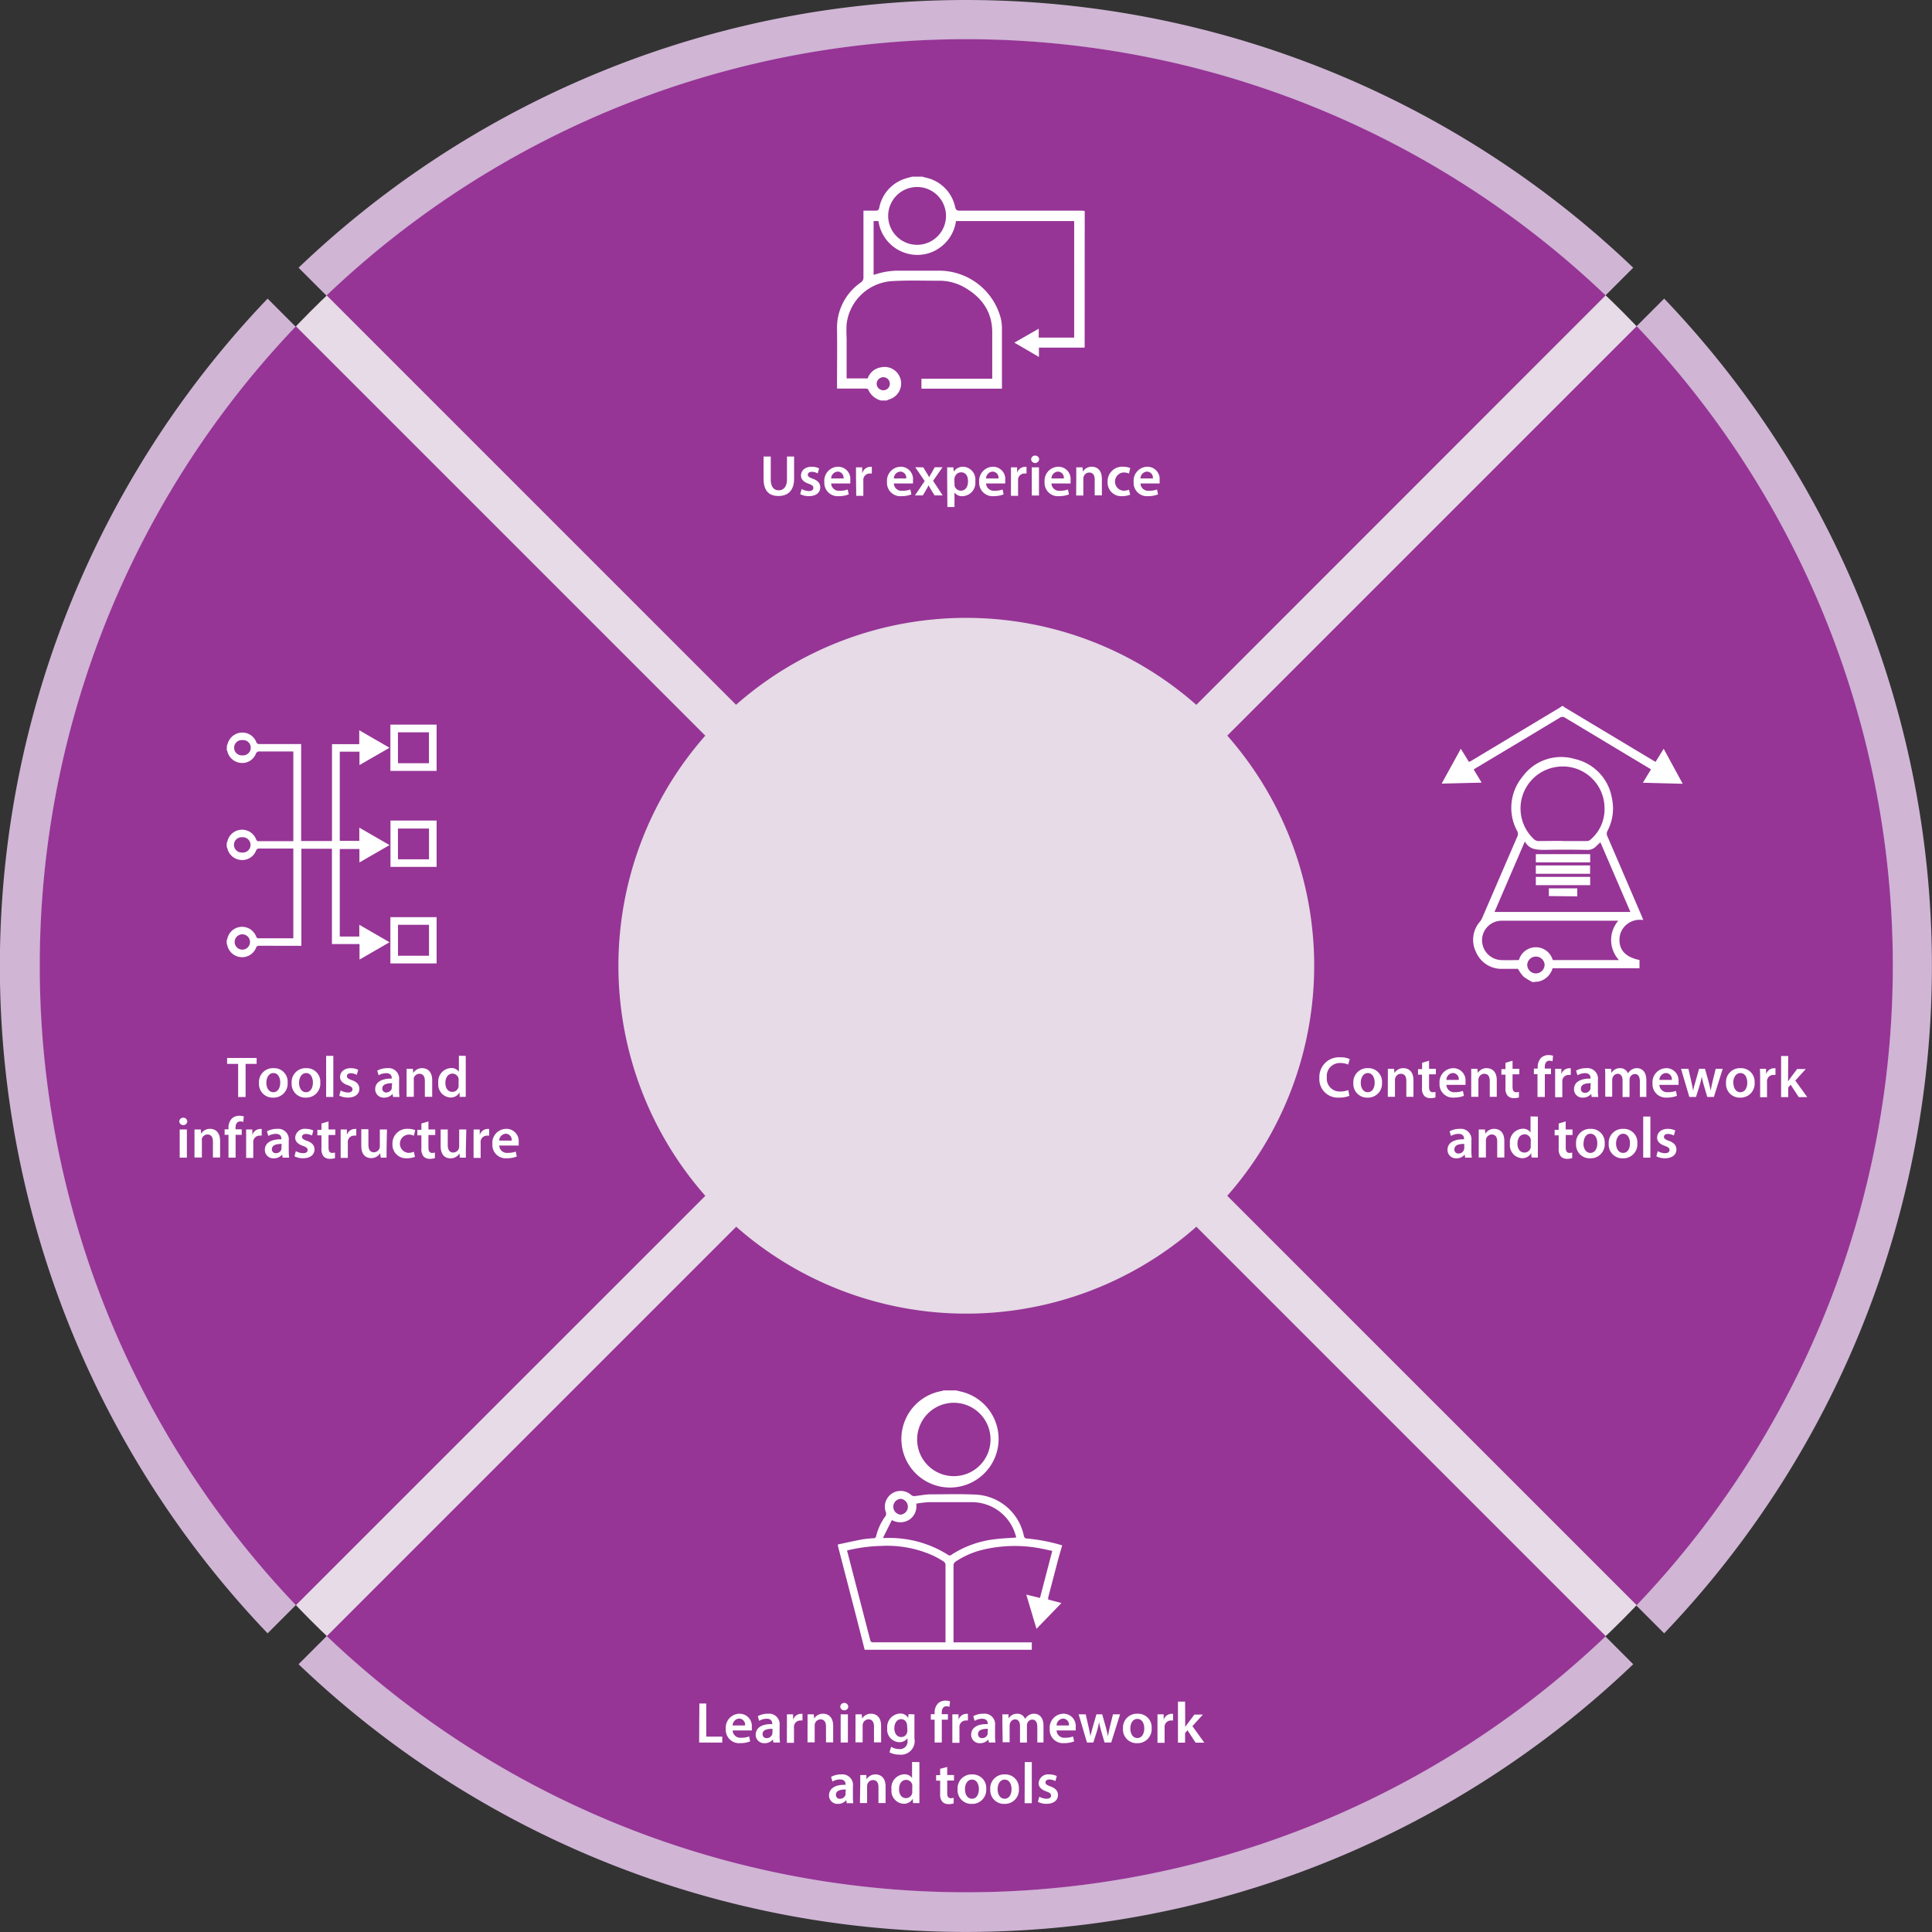 <svg id="Layer_1" data-name="Layer 1" xmlns="http://www.w3.org/2000/svg" viewBox="0 0 350.15 350.15"><rect x="0" y="0" width="350.15" height="350.15" fill="#333333" stroke="none"/><defs><style>.cls-4{fill:#fff}</style></defs><g id="Layer_3" data-name="Layer 3"><path d="M221 134.73l-5.6-5.61 80.6-80.6a175 175 0 0 0-241.89 0l82 82-5.61 5.6-82-82a175 175 0 0 0 0 241.9l80.61-80.61 5.6 5.61-80.6 80.6a175 175 0 0 0 241.89 0l-79.19-79.2 5.6-5.6 79.2 79.2a175 175 0 0 0 0-241.9L221 134.73z" fill="#d0b5d5"/><circle id="_Path_" data-name="&lt;Path&gt;" cx="175.13" cy="175.03" r="167.9" fill="#e6dbe6"/><path d="M127.83 133.33l-74.2-74.2a167.87 167.87 0 0 0 0 231.79l74.2-74.19a63.09 63.09 0 0 1 0-83.41zm89-5.6L291 53.53a167.88 167.88 0 0 0-231.8 0l74.2 74.2a63.08 63.08 0 0 1 83.4 0zm-83.4 94.6l-74.2 74.2a167.9 167.9 0 0 0 231.8 0l-74.2-74.2a63.08 63.08 0 0 1-83.4 0zm89-5.6l74.2 74.19a167.9 167.9 0 0 0 0-231.8l-74.2 74.2a63.08 63.08 0 0 1 0 83.4z" fill="#963596"/></g><path class="cls-4" d="M43.16 192.82h-2v-1.08h5.35v1.08h-2v6h-1.35zM52.13 196.21a2.54 2.54 0 0 1-2.63 2.72 2.47 2.47 0 0 1-2.56-2.64 2.52 2.52 0 0 1 2.64-2.7 2.45 2.45 0 0 1 2.55 2.62zm-3.86 0c0 1 .49 1.74 1.27 1.74s1.25-.73 1.25-1.76c0-.8-.35-1.71-1.24-1.71s-1.28.93-1.28 1.78zM58.05 196.21a2.54 2.54 0 0 1-2.63 2.72 2.47 2.47 0 0 1-2.56-2.64 2.52 2.52 0 0 1 2.65-2.7 2.45 2.45 0 0 1 2.54 2.62zm-3.85 0c0 1 .48 1.74 1.26 1.74s1.25-.73 1.25-1.76c0-.8-.35-1.71-1.23-1.71s-1.28.93-1.28 1.78zM59.11 191.36h1.3v7.45h-1.3zM61.74 197.63a2.89 2.89 0 0 0 1.32.37c.56 0 .82-.24.82-.57s-.21-.53-.84-.75c-1-.34-1.42-.89-1.41-1.49 0-.9.74-1.6 1.93-1.6a3 3 0 0 1 1.36.3l-.26.91a2.37 2.37 0 0 0-1.08-.29c-.46 0-.71.22-.71.53s.24.49.89.72c.92.33 1.35.81 1.37 1.56 0 .93-.73 1.6-2.08 1.6a3.33 3.33 0 0 1-1.56-.36zM71.24 198.81l-.09-.56a1.9 1.9 0 0 1-1.51.68 1.52 1.52 0 0 1-1.64-1.52c0-1.29 1.15-1.95 3-1.93v-.09c0-.33-.14-.89-1-.89a2.72 2.72 0 0 0-1.38.38l-.25-.84a3.7 3.7 0 0 1 1.85-.45 1.91 1.91 0 0 1 2.11 2.15v1.85a8.45 8.45 0 0 0 .07 1.22zm-.17-2.49c-.92 0-1.79.17-1.79 1a.69.69 0 0 0 .72.68 1.06 1.06 0 0 0 1-.71 1 1 0 0 0 0-.28zM73.69 195.22v-1.52h1.14l.06.77a1.85 1.85 0 0 1 1.63-.88c.89 0 1.81.57 1.81 2.19v3H77v-2.88c0-.74-.27-1.29-1-1.29a1.06 1.06 0 0 0-1 .75 1.38 1.38 0 0 0 0 .42v3h-1.31zM84.41 191.36v7.43H83.3v-.8a1.86 1.86 0 0 1-1.67.92 2.34 2.34 0 0 1-2.19-2.61 2.43 2.43 0 0 1 2.29-2.73 1.62 1.62 0 0 1 1.44.67v-2.9zm-1.29 4.47a1.84 1.84 0 0 0 0-.33 1.14 1.14 0 0 0-1.11-.92c-.83 0-1.29.74-1.29 1.69s.46 1.62 1.28 1.62a1.15 1.15 0 0 0 1.11-.91 1.53 1.53 0 0 0 0-.38zM33.94 203.27a.73.73 0 0 1-1.45 0 .7.7 0 0 1 .73-.7.69.69 0 0 1 .72.7zm-1.37 6.54v-5.11h1.3v5.11zM35.25 206.22v-1.52h1.14l.06.77a1.85 1.85 0 0 1 1.63-.88c.89 0 1.81.57 1.81 2.19v3h-1.3v-2.88c0-.74-.27-1.29-1-1.29a1.07 1.07 0 0 0-1 .75 1.38 1.38 0 0 0 0 .42v3h-1.34zM41.41 209.81v-4.14h-.7v-1h.7v-.22a2.35 2.35 0 0 1 .62-1.74 1.92 1.92 0 0 1 1.33-.49 2.61 2.61 0 0 1 .83.12l-.1 1a1.48 1.48 0 0 0-.54-.1c-.64 0-.86.54-.86 1.17v.26h1.12v1H42.7v4.14zM44.61 206.35v-1.65h1.12v1a1.53 1.53 0 0 1 1.4-1.09 1.32 1.32 0 0 1 .3 0v1.21a1.82 1.82 0 0 0-.37 0 1.15 1.15 0 0 0-1.16 1 2.25 2.25 0 0 0 0 .4v2.64h-1.29zM51.22 209.81l-.08-.56a1.9 1.9 0 0 1-1.51.68 1.52 1.52 0 0 1-1.63-1.52c0-1.29 1.14-1.95 3-1.93v-.09c0-.33-.13-.89-1-.89a2.71 2.71 0 0 0-1.37.38l-.25-.84a3.7 3.7 0 0 1 1.85-.45 1.91 1.91 0 0 1 2.1 2.15v1.85a8.29 8.29 0 0 0 .08 1.22zm-.17-2.49c-.91 0-1.78.17-1.78 1a.69.69 0 0 0 .73.68 1 1 0 0 0 1-.71 1 1 0 0 0 0-.28zM53.62 208.63a2.85 2.85 0 0 0 1.31.37c.57 0 .82-.24.82-.57s-.21-.53-.84-.75c-1-.34-1.42-.89-1.41-1.49a1.71 1.71 0 0 1 1.93-1.6 3 3 0 0 1 1.36.3l-.25.91a2.37 2.37 0 0 0-1.08-.29c-.47 0-.72.22-.72.53s.24.49.89.72c.93.33 1.36.81 1.37 1.56 0 .93-.73 1.6-2.08 1.6a3.25 3.25 0 0 1-1.55-.36zM59.54 203.24v1.46h1.23v1h-1.23v2.25c0 .62.17 1 .66 1a2.09 2.09 0 0 0 .51-.06v1a2.69 2.69 0 0 1-.94.13 1.5 1.5 0 0 1-1.11-.42 2.05 2.05 0 0 1-.4-1.43v-2.4h-.74v-1h.74v-1.15zM61.74 206.35v-1.65h1.13v1a1.51 1.51 0 0 1 1.4-1.09 1.39 1.39 0 0 1 .3 0v1.21a1.84 1.84 0 0 0-.38 0 1.13 1.13 0 0 0-1.15 1 2.25 2.25 0 0 0 0 .4v2.64h-1.3zM70.06 208.28v1.53H69l-.1-.81a1.85 1.85 0 0 1-1.63.89c-.94 0-1.79-.56-1.79-2.23v-3h1.29v2.78c0 .85.28 1.4 1 1.4a1.11 1.11 0 0 0 1-.69 1.29 1.29 0 0 0 .07-.4v-3.05h1.29zM75.21 209.66a3.8 3.8 0 0 1-1.44.26 2.46 2.46 0 0 1-2.64-2.6 2.64 2.64 0 0 1 2.87-2.73 3.2 3.2 0 0 1 1.25.24l-.24 1a2.28 2.28 0 0 0-1-.2 1.66 1.66 0 0 0 0 3.31 2.45 2.45 0 0 0 1-.2zM77.65 203.24v1.46h1.23v1h-1.23v2.25c0 .62.17 1 .66 1a2.09 2.09 0 0 0 .51-.06v1a2.69 2.69 0 0 1-.94.13 1.5 1.5 0 0 1-1.11-.42 2.05 2.05 0 0 1-.4-1.43v-2.4h-.73v-1h.73v-1.15zM84.43 208.28v1.53h-1.09l-.06-.77a1.87 1.87 0 0 1-1.64.89c-.93 0-1.78-.56-1.78-2.23v-3h1.29v2.78c0 .85.27 1.4 1 1.4a1.1 1.1 0 0 0 1-.69 1.29 1.29 0 0 0 .07-.4v-3.09h1.29zM85.83 206.35v-1.65h1.12v1a1.51 1.51 0 0 1 1.39-1.09 1.48 1.48 0 0 1 .31 0v1.21a1.92 1.92 0 0 0-.38 0 1.15 1.15 0 0 0-1.16 1 2.25 2.25 0 0 0 0 .4v2.64h-1.28zM90.48 207.62a1.39 1.39 0 0 0 1.58 1.32 3.71 3.71 0 0 0 1.41-.23l.19.89a4.76 4.76 0 0 1-1.78.32 2.42 2.42 0 0 1-2.64-2.58 2.53 2.53 0 0 1 2.5-2.75 2.22 2.22 0 0 1 2.26 2.48 2.38 2.38 0 0 1 0 .55zm2.25-.9a1.1 1.1 0 0 0-1.06-1.25 1.27 1.27 0 0 0-1.19 1.25zM126.75 308.74H128v6h2.9v1.08h-4.19zM132.78 313.62a1.39 1.39 0 0 0 1.58 1.32 3.71 3.71 0 0 0 1.41-.23l.19.89a4.76 4.76 0 0 1-1.78.32 2.42 2.42 0 0 1-2.64-2.58 2.53 2.53 0 0 1 2.5-2.75 2.22 2.22 0 0 1 2.21 2.48 3.35 3.35 0 0 1 0 .55zm2.25-.9a1.1 1.1 0 0 0-1.06-1.25 1.26 1.26 0 0 0-1.19 1.25zM140.16 315.81l-.08-.56a1.9 1.9 0 0 1-1.51.68 1.52 1.52 0 0 1-1.61-1.52c0-1.29 1.14-2 3-1.93v-.09c0-.33-.13-.89-1-.89a2.71 2.71 0 0 0-1.37.38l-.25-.84a3.66 3.66 0 0 1 1.84-.45 1.91 1.91 0 0 1 2.11 2.15v1.85a8.29 8.29 0 0 0 .08 1.22zm-.16-2.49c-.92 0-1.79.17-1.79.95a.69.69 0 0 0 .74.74 1 1 0 0 0 1-.71 1 1 0 0 0 .05-.3zM142.62 312.35v-1.65h1.12v1a1.51 1.51 0 0 1 1.39-1.09 1.48 1.48 0 0 1 .31 0v1.21a1.92 1.92 0 0 0-.38 0 1.15 1.15 0 0 0-1.16 1 2.25 2.25 0 0 0 0 .4v2.64h-1.29zM146.36 312.22v-1.52h1.13l.06.77a1.86 1.86 0 0 1 1.63-.88c.89 0 1.82.57 1.82 2.19v3h-1.3v-2.88c0-.74-.28-1.29-1-1.29a1.09 1.09 0 0 0-1 .75 1.38 1.38 0 0 0-.05.42v3h-1.3zM153.74 309.27a.69.69 0 0 1-.74.7.68.68 0 0 1-.71-.7.73.73 0 0 1 1.45 0zm-1.38 6.54v-5.11h1.31v5.11zM155.05 312.22v-1.52h1.13l.07.77a1.85 1.85 0 0 1 1.63-.88c.89 0 1.81.57 1.81 2.19v3h-1.29v-2.88c0-.74-.27-1.29-1-1.29a1.06 1.06 0 0 0-1 .75 1.37 1.37 0 0 0-.06.42v3h-1.3zM165.73 310.7v4.37A2.47 2.47 0 0 1 163 318a3.7 3.7 0 0 1-1.79-.41l.29-1a3.05 3.05 0 0 0 1.5.41 1.36 1.36 0 0 0 1.47-1.54V315a1.73 1.73 0 0 1-1.49.75 2.27 2.27 0 0 1-2.18-2.5 2.44 2.44 0 0 1 2.32-2.69 1.6 1.6 0 0 1 1.48.79l.06-.68zm-1.33 2.05a1 1 0 0 0-.05-.35 1.07 1.07 0 0 0-1-.83c-.72 0-1.26.63-1.26 1.67 0 .87.45 1.58 1.25 1.58a1.1 1.1 0 0 0 1.05-.78 1.82 1.82 0 0 0 .06-.46zM169.39 315.81v-4.14h-.69v-1h.69v-.22a2.39 2.39 0 0 1 .62-1.74 2 2 0 0 1 1.34-.49 2.65 2.65 0 0 1 .83.12l-.1 1a1.48 1.48 0 0 0-.54-.1c-.64 0-.86.54-.86 1.17v.26h1.12v1h-1.11v4.14zM172.6 312.35v-1.65h1.12v1a1.51 1.51 0 0 1 1.4-1.09 1.32 1.32 0 0 1 .3 0v1.21a1.82 1.82 0 0 0-.37 0 1.15 1.15 0 0 0-1.16 1 2.25 2.25 0 0 0 0 .4v2.64h-1.29zM179.21 315.81l-.08-.56a1.91 1.91 0 0 1-1.52.68 1.52 1.52 0 0 1-1.6-1.52c0-1.29 1.14-2 3-1.93v-.09c0-.33-.13-.89-1-.89a2.69 2.69 0 0 0-1.37.38l-.25-.84a3.63 3.63 0 0 1 1.84-.45 1.91 1.91 0 0 1 2.11 2.15v1.85a7.11 7.11 0 0 0 .08 1.22zm-.17-2.49c-.91 0-1.78.17-1.78.95a.68.68 0 0 0 .73.74 1 1 0 0 0 1-.71 1 1 0 0 0 0-.28zM181.67 312.22v-1.52h1.11v.76a1.79 1.79 0 0 1 1.58-.87 1.47 1.47 0 0 1 1.42.94 2 2 0 0 1 .63-.64 1.7 1.7 0 0 1 1-.3c.85 0 1.71.57 1.71 2.21v3H188V313c0-.85-.3-1.35-.92-1.35a1 1 0 0 0-.9.68 1.86 1.86 0 0 0-.06.43v3.06h-1.26v-3c0-.71-.28-1.21-.88-1.21a1 1 0 0 0-.93.73 1.16 1.16 0 0 0-.07.42v3h-1.26zM191.49 313.62a1.38 1.38 0 0 0 1.57 1.32 3.8 3.8 0 0 0 1.42-.23l.19.89a4.78 4.78 0 0 1-1.79.32 2.41 2.41 0 0 1-2.63-2.58 2.53 2.53 0 0 1 2.5-2.75 2.21 2.21 0 0 1 2.2 2.48 3.35 3.35 0 0 1 0 .55zm2.24-.9a1.1 1.1 0 0 0-1.06-1.25 1.26 1.26 0 0 0-1.18 1.25zM196.77 310.7l.53 2.32c.12.55.23 1.1.33 1.66.1-.56.27-1.12.42-1.65l.66-2.33h1.05l.64 2.27c.16.6.29 1.15.41 1.71.09-.56.2-1.11.34-1.71l.56-2.27H203l-1.61 5.11h-1.2l-.61-2.07c-.15-.54-.27-1-.39-1.64a14.28 14.28 0 0 1-.38 1.64l-.66 2.07H197l-1.51-5.11zM208.72 313.21a2.54 2.54 0 0 1-2.63 2.72 2.47 2.47 0 0 1-2.56-2.64 2.52 2.52 0 0 1 2.65-2.7 2.45 2.45 0 0 1 2.54 2.62zm-3.86.05c0 1 .49 1.74 1.27 1.74s1.25-.73 1.25-1.76c0-.8-.35-1.71-1.24-1.71s-1.28.88-1.28 1.73zM209.78 312.35v-1.65h1.12v1a1.52 1.52 0 0 1 1.4-1.09 1.39 1.39 0 0 1 .3 0v1.21a1.82 1.82 0 0 0-.37 0 1.15 1.15 0 0 0-1.16 1 2.25 2.25 0 0 0 0 .4v2.64h-1.29zM214.81 313a6.34 6.34 0 0 1 .41-.6l1.24-1.65H218l-1.89 2.09 2.16 3h-1.58l-1.47-2.25-.44.51v1.74h-1.29v-7.45h1.29zM153.46 326.81l-.09-.56a1.89 1.89 0 0 1-1.51.68 1.52 1.52 0 0 1-1.61-1.52c0-1.29 1.15-2 3-1.93v-.09c0-.33-.14-.89-1-.89a2.72 2.72 0 0 0-1.38.38l-.25-.84a3.7 3.7 0 0 1 1.85-.45 1.91 1.91 0 0 1 2.11 2.15v1.85a8.45 8.45 0 0 0 .07 1.22zm-.17-2.49c-.91 0-1.79.17-1.79.95a.69.69 0 0 0 .74.74 1.06 1.06 0 0 0 1-.71 1 1 0 0 0 0-.28zM155.91 323.22v-1.52H157l.06.77a1.85 1.85 0 0 1 1.63-.88c.89 0 1.81.57 1.81 2.19v3h-1.29v-2.88c0-.74-.27-1.29-1-1.29a1.07 1.07 0 0 0-1 .75 1.37 1.37 0 0 0-.06.42v3h-1.3zM166.63 319.36v7.43h-1.15l-.05-.8a1.86 1.86 0 0 1-1.67.92 2.34 2.34 0 0 1-2.19-2.61 2.43 2.43 0 0 1 2.29-2.73 1.62 1.62 0 0 1 1.44.67v-2.9zm-1.29 4.47a1.84 1.84 0 0 0 0-.33 1.12 1.12 0 0 0-1.11-.92c-.83 0-1.29.74-1.29 1.69s.46 1.62 1.28 1.62a1.15 1.15 0 0 0 1.11-.91 1.53 1.53 0 0 0 0-.38zM171.67 320.24v1.46h1.23v1h-1.23v2.25c0 .62.17.95.66.95a2.09 2.09 0 0 0 .51-.06v1a2.67 2.67 0 0 1-.93.13 1.51 1.51 0 0 1-1.12-.42 2.05 2.05 0 0 1-.4-1.43v-2.4h-.73v-1h.73v-1.15zM178.74 324.21a2.53 2.53 0 0 1-2.62 2.72 2.48 2.48 0 0 1-2.57-2.64 2.53 2.53 0 0 1 2.65-2.7 2.45 2.45 0 0 1 2.54 2.62zm-3.85.05c0 1 .48 1.74 1.27 1.74s1.25-.73 1.25-1.76c0-.8-.36-1.71-1.24-1.71s-1.28.88-1.28 1.73zM184.66 324.21a2.53 2.53 0 0 1-2.62 2.72 2.48 2.48 0 0 1-2.57-2.64 2.53 2.53 0 0 1 2.65-2.7 2.45 2.45 0 0 1 2.54 2.62zm-3.85.05c0 1 .48 1.74 1.27 1.74s1.25-.73 1.25-1.76c0-.8-.36-1.71-1.24-1.71s-1.28.88-1.28 1.73zM185.72 319.36H187v7.45h-1.3zM188.36 325.63a2.85 2.85 0 0 0 1.31.37c.57 0 .82-.24.82-.57s-.21-.53-.84-.75c-1-.34-1.42-.89-1.41-1.49a1.71 1.71 0 0 1 1.93-1.6 3 3 0 0 1 1.36.3l-.25.91a2.37 2.37 0 0 0-1.08-.29c-.47 0-.72.22-.72.53s.24.49.89.72c.93.33 1.36.81 1.37 1.56 0 .93-.73 1.6-2.08 1.6a3.25 3.25 0 0 1-1.55-.36zM244.56 198.6a4.45 4.45 0 0 1-1.83.32 3.34 3.34 0 0 1-3.61-3.56 3.56 3.56 0 0 1 3.78-3.74 4 4 0 0 1 1.72.32l-.28 1a3.41 3.41 0 0 0-1.39-.28 2.36 2.36 0 0 0-2.48 2.61 2.33 2.33 0 0 0 2.47 2.55 3.77 3.77 0 0 0 1.41-.26zM250.47 196.21a2.53 2.53 0 0 1-2.62 2.72 2.48 2.48 0 0 1-2.57-2.64 2.53 2.53 0 0 1 2.65-2.7 2.45 2.45 0 0 1 2.54 2.62zm-3.85 0c0 1 .48 1.74 1.27 1.74s1.25-.73 1.25-1.76c0-.8-.36-1.71-1.24-1.71s-1.28.93-1.28 1.78zM251.53 195.22v-1.52h1.13l.07.77a1.83 1.83 0 0 1 1.62-.88c.9 0 1.82.57 1.82 2.19v3h-1.29v-2.88c0-.74-.27-1.29-1-1.29a1.06 1.06 0 0 0-1 .75 1.12 1.12 0 0 0-.06.42v3h-1.3zM259 192.24v1.46h1.23v1H259v2.25c0 .62.17 1 .66 1a1.93 1.93 0 0 0 .5-.06v1a2.63 2.63 0 0 1-.93.13 1.5 1.5 0 0 1-1.11-.42 2 2 0 0 1-.4-1.43v-2.4H257v-1h.74v-1.15zM262.14 196.62a1.38 1.38 0 0 0 1.57 1.32 3.8 3.8 0 0 0 1.42-.23l.19.89a4.78 4.78 0 0 1-1.79.32 2.41 2.41 0 0 1-2.63-2.58 2.53 2.53 0 0 1 2.5-2.75 2.22 2.22 0 0 1 2.2 2.48 3.35 3.35 0 0 1 0 .55zm2.24-.9a1.1 1.1 0 0 0-1.06-1.25 1.25 1.25 0 0 0-1.18 1.25zM266.64 195.22v-1.52h1.13l.06.77a1.83 1.83 0 0 1 1.62-.88c.9 0 1.82.57 1.82 2.19v3H270v-2.88c0-.74-.27-1.29-1-1.29a1.06 1.06 0 0 0-1 .75 1.12 1.12 0 0 0-.06.42v3h-1.3zM274.13 192.24v1.46h1.23v1h-1.23v2.25c0 .62.16 1 .66 1a1.93 1.93 0 0 0 .5-.06v1a2.63 2.63 0 0 1-.93.13 1.5 1.5 0 0 1-1.11-.42 2 2 0 0 1-.4-1.43v-2.4h-.74v-1h.74v-1.15zM278.65 198.81v-4.14H278v-1h.69v-.22a2.39 2.39 0 0 1 .62-1.74 1.93 1.93 0 0 1 1.33-.49 2.61 2.61 0 0 1 .83.12l-.09 1a1.59 1.59 0 0 0-.55-.1c-.64 0-.86.54-.86 1.17v.26h1.13v1h-1.12v4.14zM281.85 195.35v-1.65h1.13v1a1.51 1.51 0 0 1 1.4-1.09 1.39 1.39 0 0 1 .3 0v1.21a1.84 1.84 0 0 0-.38 0 1.13 1.13 0 0 0-1.15 1 2.25 2.25 0 0 0 0 .4v2.64h-1.3zM288.47 198.81l-.09-.56a1.89 1.89 0 0 1-1.51.68 1.51 1.51 0 0 1-1.6-1.52c0-1.29 1.14-1.95 3-1.93v-.09c0-.33-.14-.89-1-.89a2.69 2.69 0 0 0-1.37.38l-.26-.84a3.7 3.7 0 0 1 1.85-.45 1.91 1.91 0 0 1 2.11 2.15v1.85a8.45 8.45 0 0 0 .07 1.22zm-.17-2.49c-.91 0-1.78.17-1.78 1a.68.68 0 0 0 .73.74 1 1 0 0 0 1-.71 1 1 0 0 0 0-.28zM290.93 195.22c0-.58 0-1.08-.05-1.52H292l.05.76a1.76 1.76 0 0 1 1.58-.87 1.46 1.46 0 0 1 1.41.94 2 2 0 0 1 .63-.64 1.72 1.72 0 0 1 1-.3c.85 0 1.71.57 1.71 2.21v3h-1.18V196c0-.85-.29-1.35-.91-1.35a1 1 0 0 0-.9.68 1.86 1.86 0 0 0-.06.43v3.06h-1.26v-3c0-.71-.29-1.21-.89-1.21a1 1 0 0 0-.92.73 1.16 1.16 0 0 0-.07.42v3h-1.26zM300.74 196.62a1.4 1.4 0 0 0 1.58 1.32 3.8 3.8 0 0 0 1.42-.23l.18.89a4.72 4.72 0 0 1-1.78.32 2.42 2.42 0 0 1-2.64-2.58 2.54 2.54 0 0 1 2.5-2.75 2.22 2.22 0 0 1 2.21 2.48 3.35 3.35 0 0 1 0 .55zm2.25-.9a1.1 1.1 0 0 0-1.06-1.25 1.27 1.27 0 0 0-1.19 1.25zM306 193.7l.53 2.32c.12.55.23 1.1.33 1.66.1-.56.27-1.12.42-1.65l.66-2.33H309l.64 2.27c.16.6.29 1.15.41 1.71.08-.56.2-1.11.34-1.71l.56-2.27h1.27l-1.6 5.11h-1.2l-.61-2.07a16.49 16.49 0 0 1-.39-1.64 12.38 12.38 0 0 1-.39 1.64l-.65 2.07h-1.21l-1.51-5.11zM318 196.21a2.53 2.53 0 0 1-2.62 2.72 2.47 2.47 0 0 1-2.56-2.64 2.52 2.52 0 0 1 2.64-2.7 2.45 2.45 0 0 1 2.54 2.62zm-3.85 0c0 1 .48 1.74 1.27 1.74s1.25-.73 1.25-1.76c0-.8-.36-1.71-1.24-1.71s-1.31.93-1.31 1.78zM319 195.35c0-.69 0-1.19-.05-1.65h1.13v1a1.51 1.51 0 0 1 1.4-1.09 1.39 1.39 0 0 1 .3 0v1.21a1.84 1.84 0 0 0-.38 0 1.13 1.13 0 0 0-1.15 1 2.25 2.25 0 0 0 0 .4v2.64H319zM324.06 196c.13-.2.28-.42.41-.6l1.24-1.65h1.56l-1.89 2.09 2.16 3H326l-1.47-2.25-.44.51v1.74h-1.29v-7.45h1.29zM265.54 209.81l-.08-.56a1.9 1.9 0 0 1-1.51.68 1.52 1.52 0 0 1-1.61-1.52c0-1.29 1.14-1.95 3-1.93v-.09c0-.33-.13-.89-1-.89a2.71 2.71 0 0 0-1.37.38l-.25-.84a3.66 3.66 0 0 1 1.84-.45 1.91 1.91 0 0 1 2.11 2.15v1.85a8.29 8.29 0 0 0 .08 1.22zm-.16-2.49c-.92 0-1.79.17-1.79 1a.69.69 0 0 0 .74.74 1 1 0 0 0 1-.71 1 1 0 0 0 .05-.28zM268 206.22v-1.52h1.13l.07.77a1.83 1.83 0 0 1 1.62-.88c.9 0 1.82.57 1.82 2.19v3h-1.29v-2.88c0-.74-.27-1.29-1-1.29a1.09 1.09 0 0 0-1 .75 1.38 1.38 0 0 0-.05.42v3H268zM278.72 202.36v7.43h-1.15l-.06-.8a1.84 1.84 0 0 1-1.67.92 2.34 2.34 0 0 1-2.18-2.61 2.43 2.43 0 0 1 2.29-2.73 1.63 1.63 0 0 1 1.44.67v-2.9zm-1.29 4.47a1.84 1.84 0 0 0 0-.33 1.14 1.14 0 0 0-1.12-.92c-.82 0-1.29.74-1.29 1.69s.47 1.62 1.28 1.62a1.15 1.15 0 0 0 1.12-.91 1.53 1.53 0 0 0 0-.38zM283.76 203.24v1.46H285v1h-1.23v2.25c0 .62.17 1 .66 1a2.09 2.09 0 0 0 .51-.06v1a2.69 2.69 0 0 1-.94.13 1.5 1.5 0 0 1-1.11-.42 2.05 2.05 0 0 1-.4-1.43v-2.4h-.73v-1h.73v-1.15zM290.83 207.21a2.54 2.54 0 0 1-2.63 2.72 2.47 2.47 0 0 1-2.56-2.64 2.52 2.52 0 0 1 2.65-2.7 2.45 2.45 0 0 1 2.54 2.62zm-3.86 0c0 1 .49 1.74 1.27 1.74s1.25-.73 1.25-1.76c0-.8-.35-1.71-1.24-1.71s-1.25.93-1.25 1.78zM296.75 207.21a2.54 2.54 0 0 1-2.63 2.72 2.47 2.47 0 0 1-2.56-2.64 2.52 2.52 0 0 1 2.65-2.7 2.45 2.45 0 0 1 2.54 2.62zm-3.86 0c0 1 .49 1.74 1.28 1.74s1.24-.73 1.24-1.76c0-.8-.35-1.71-1.23-1.71s-1.29.93-1.29 1.78zM297.81 202.36h1.3v7.45h-1.3zM300.44 208.63a2.89 2.89 0 0 0 1.32.37c.56 0 .82-.24.82-.57s-.21-.53-.84-.75c-1-.34-1.42-.89-1.41-1.49 0-.9.74-1.6 1.93-1.6a3 3 0 0 1 1.36.3l-.26.91a2.37 2.37 0 0 0-1.08-.29c-.46 0-.71.22-.71.53s.24.49.89.72c.92.33 1.35.81 1.37 1.56 0 .93-.73 1.6-2.08 1.6a3.33 3.33 0 0 1-1.56-.36zM139.69 82.74v4.12c0 1.39.57 2 1.44 2s1.5-.64 1.5-2v-4.12h1.29v4c0 2.18-1.13 3.15-2.83 3.15s-2.7-.91-2.7-3.14v-4.01zM145.28 88.63a2.88 2.88 0 0 0 1.31.37c.57 0 .82-.24.82-.57s-.21-.53-.84-.75c-1-.34-1.41-.89-1.4-1.49 0-.9.74-1.6 1.93-1.6a2.93 2.93 0 0 1 1.35.3l-.25.91a2.37 2.37 0 0 0-1.08-.29c-.46 0-.71.22-.71.53s.24.49.89.72c.92.33 1.35.81 1.36 1.56 0 .93-.72 1.6-2.08 1.6a3.28 3.28 0 0 1-1.55-.36zM150.64 87.62a1.38 1.38 0 0 0 1.57 1.32 3.8 3.8 0 0 0 1.42-.23l.19.89a4.78 4.78 0 0 1-1.79.32 2.42 2.42 0 0 1-2.63-2.58 2.53 2.53 0 0 1 2.5-2.75 2.21 2.21 0 0 1 2.2 2.48 3.35 3.35 0 0 1 0 .55zm2.24-.9a1.1 1.1 0 0 0-1.06-1.25 1.26 1.26 0 0 0-1.18 1.25zM155.14 86.35V84.7h1.12v1h.05a1.51 1.51 0 0 1 1.39-1.09 1.48 1.48 0 0 1 .31 0v1.21a1.92 1.92 0 0 0-.38 0 1.15 1.15 0 0 0-1.16 1 2.25 2.25 0 0 0 0 .4v2.64h-1.29zM162 87.62a1.38 1.38 0 0 0 1.57 1.32 3.8 3.8 0 0 0 1.42-.23l.19.89a4.78 4.78 0 0 1-1.79.32 2.41 2.41 0 0 1-2.63-2.58 2.53 2.53 0 0 1 2.5-2.75 2.22 2.22 0 0 1 2.2 2.48 3.35 3.35 0 0 1 0 .55zm2.24-.9a1.1 1.1 0 0 0-1.06-1.25 1.25 1.25 0 0 0-1.18 1.25zM167.33 84.7l.61 1c.17.27.32.52.46.79.15-.29.3-.55.45-.81l.56-1h1.41l-1.71 2.46 1.74 2.65h-1.46l-.63-1c-.17-.28-.31-.55-.46-.83-.15.29-.3.54-.46.83l-.59 1h-1.43l1.77-2.6-1.71-2.51zM171.66 86.4v-1.7h1.13l.06.79a2 2 0 0 1 1.76-.9 2.32 2.32 0 0 1 2.15 2.6 2.43 2.43 0 0 1-2.33 2.74 1.68 1.68 0 0 1-1.44-.68v2.64h-1.29zm1.34 1.27a1.42 1.42 0 0 0 0 .36 1.18 1.18 0 0 0 1.14.9c.81 0 1.3-.68 1.3-1.69s-.44-1.64-1.27-1.64a1.21 1.21 0 0 0-1.16 1 1.19 1.19 0 0 0-.05.32zM178.71 87.62a1.4 1.4 0 0 0 1.58 1.32 3.8 3.8 0 0 0 1.42-.23l.18.89a4.76 4.76 0 0 1-1.78.32 2.42 2.42 0 0 1-2.64-2.58 2.54 2.54 0 0 1 2.5-2.75 2.22 2.22 0 0 1 2.21 2.48 3.35 3.35 0 0 1 0 .55zm2.25-.9a1.1 1.1 0 0 0-1.06-1.25 1.27 1.27 0 0 0-1.19 1.25zM183.22 86.35V84.7h1.12v1a1.51 1.51 0 0 1 1.4-1.09 1.32 1.32 0 0 1 .3 0v1.21a1.82 1.82 0 0 0-.37 0 1.15 1.15 0 0 0-1.16 1 2.25 2.25 0 0 0 0 .4v2.64h-1.29zM188.33 83.27a.73.73 0 0 1-1.45 0 .7.7 0 0 1 .73-.7.69.69 0 0 1 .72.7zM187 89.81V84.7h1.3v5.11zM190.56 87.62a1.38 1.38 0 0 0 1.57 1.32 3.8 3.8 0 0 0 1.42-.23l.19.89a4.78 4.78 0 0 1-1.79.32 2.41 2.41 0 0 1-2.63-2.58 2.53 2.53 0 0 1 2.5-2.75 2.21 2.21 0 0 1 2.2 2.48 3.35 3.35 0 0 1 0 .55zm2.24-.9a1.1 1.1 0 0 0-1.06-1.25 1.26 1.26 0 0 0-1.18 1.25zM195.06 86.22V84.7h1.13l.07.77a1.85 1.85 0 0 1 1.63-.88c.89 0 1.81.57 1.81 2.19v3h-1.3v-2.85c0-.74-.27-1.29-1-1.29a1.06 1.06 0 0 0-1 .75 1.12 1.12 0 0 0-.06.42v3h-1.3zM204.83 89.66a3.9 3.9 0 0 1-1.45.26 2.46 2.46 0 0 1-2.64-2.6 2.64 2.64 0 0 1 2.85-2.73 3.2 3.2 0 0 1 1.25.24l-.23 1a2.37 2.37 0 0 0-1-.2 1.66 1.66 0 0 0 0 3.31 2.45 2.45 0 0 0 1-.2zM206.7 87.62a1.38 1.38 0 0 0 1.57 1.32 3.8 3.8 0 0 0 1.42-.23l.19.89a4.78 4.78 0 0 1-1.79.32 2.41 2.41 0 0 1-2.63-2.58 2.53 2.53 0 0 1 2.5-2.75 2.22 2.22 0 0 1 2.2 2.48 3.35 3.35 0 0 1 0 .55zm2.24-.9a1.1 1.1 0 0 0-1.06-1.25 1.25 1.25 0 0 0-1.18 1.25zM196.58 63h-8.29v1.69l-4.45-2.59 4.42-2.53v1.62h6.42V40.07h-21.42a7.15 7.15 0 0 1-3.47 5.17 6.92 6.92 0 0 1-4.15.93 7.13 7.13 0 0 1-6.43-6.1h-.88v9.76a15.65 15.65 0 0 1 1.62-.46 14.3 14.3 0 0 1 2.43-.31h8a11.56 11.56 0 0 1 11 8.63 8.45 8.45 0 0 1 .21 1.74v10.53a4.43 4.43 0 0 1 0 .48H167v-1.8h12.83v-.7-7.49c.06-3.95-1.91-6.63-5.22-8.47a9.15 9.15 0 0 0-4.56-1.1c-2.85 0-5.7-.1-8.54.08a8.86 8.86 0 0 0-8.07 7.74 22 22 0 0 0 0 2.57v7.31h3.82a3 3 0 0 1 2.38-2 3 3 0 0 1 1.56 5.79c-.17.06-.34.14-.52.22h-1a3.46 3.46 0 0 1-2.33-2c-.05-.11-.32-.17-.49-.17h-5.16v-.74c0-3.29.05-6.59 0-9.89a10 10 0 0 1 4.3-8.59 1.06 1.06 0 0 0 .49-1V38.18h2.19c.4 0 .58-.1.67-.51a6.91 6.91 0 0 1 4.59-5.26c.45-.16.93-.26 1.39-.39h1.87l.48.15a6.91 6.91 0 0 1 5.43 5.36c.14.55.34.65.85.65h21.82c.27 0 .54 0 .81.06zm-30.37-18.63a5.24 5.24 0 1 0 0-10.48 5.24 5.24 0 0 0 0 10.48zm-6.14 26.36a1.17 1.17 0 0 0 1.2-1.16 1.19 1.19 0 0 0-1.17-1.21 1.23 1.23 0 0 0-1.22 1.17 1.21 1.21 0 0 0 1.19 1.2zM41.13 135.16c0-.11.09-.22.12-.33a2.77 2.77 0 0 1 2.4-2.05 2.71 2.71 0 0 1 2.78 1.66.56.56 0 0 0 .64.41h7.51v17.57h5.59v-17.55h4.94v-2.52l5.49 3.17-5.45 3.14v-2.43h-3.57v16.17h3.54V150l5.48 3.16-5.46 3.15v-2.44h-3.56v15.86h3.54v-2.13l5.48 3.17-5.44 3.14v-2.81h-5v-17.28h-5.54v17.59H47c-.25 0-.43 0-.57.3a2.72 2.72 0 0 1-2.87 1.75 2.75 2.75 0 0 1-2.38-2.2.56.56 0 0 0-.09-.17v-.73a1.51 1.51 0 0 0 .1-.17 2.73 2.73 0 0 1 5.24-.44.44.44 0 0 0 .5.3h5.8a3 3 0 0 0 .43 0v-16.26h-6.13a.56.56 0 0 0-.64.42 2.69 2.69 0 0 1-2.73 1.65 2.74 2.74 0 0 1-2.4-1.9c0-.16-.11-.32-.17-.48v-.72a1.51 1.51 0 0 0 .1-.17 2.73 2.73 0 0 1 5.24-.44.44.44 0 0 0 .5.3H53.16v-16.26h-6.08a.65.65 0 0 0-.72.46 2.65 2.65 0 0 1-2.69 1.62 2.75 2.75 0 0 1-2.44-2c0-.13-.09-.25-.14-.38zm2.81 16.58a1.39 1.39 0 1 0-.07 2.77 1.39 1.39 0 1 0 .07-2.77zm0-14.84a1.39 1.39 0 1 0 0-2.77 1.39 1.39 0 1 0 0 2.77zm0 35.21a1.39 1.39 0 0 0 1.37-1.38 1.39 1.39 0 1 0-1.37 1.38zM79.13 157.11h-8.36v-8.39h8.36zm-7-1.37h5.62v-5.58h-5.63zM79.13 139.71h-8.38v-8.38h8.38zm-7-1.39h5.61v-5.6h-5.62zM70.75 174.61v-8.39h8.38v8.39zm7-7h-5.62v5.61h5.62zM192.48 280.17c-.28 1-.58 1.95-.83 2.95q-.85 3.22-1.69 6.45a1 1 0 0 1 0 .32l2.41.64-4.52 4.67L186 289l2.48.61c.74-2.82 1.47-5.64 2.23-8.53-.77-.16-1.5-.33-2.25-.47a24.85 24.85 0 0 0-10.82.38 15.42 15.42 0 0 0-4.48 2.05.89.89 0 0 0-.35.61v13.73a1.1 1.1 0 0 0 0 .28H187V299h-30.29c-.6-2.36-1.2-4.74-1.81-7.1l-3-11.57a2.7 2.7 0 0 1-.06-.41c1.44-.3 2.87-.63 4.3-.9.71-.13 1.41-.18 2.14-.24a.47.47 0 0 0 .52-.41 10 10 0 0 1 1.7-3.62.79.79 0 0 0 .07-.62 2.86 2.86 0 0 1 4.63-3.13.9.9 0 0 0 .62.14c.94-.09 1.88-.3 2.82-.31 2.74 0 5.48-.09 8.21.05a9.36 9.36 0 0 1 8.71 7.47c0 .18.25.47.4.47a32.33 32.33 0 0 1 6.53 1.25zm-38.95.87c0 .15.06.24.08.33l4.11 15.89c.1.4.34.39.64.39h12.48a3 3 0 0 0 .52 0 1.52 1.52 0 0 0 0-.21v-13.88a.77.77 0 0 0-.32-.55 17.54 17.54 0 0 0-1.89-1.06 20.37 20.37 0 0 0-9.49-1.77 29.12 29.12 0 0 0-6.13.82zm6.49-2.3h.67a19.85 19.85 0 0 1 11.15 3.07c.29.2.47.07.68-.08a18.24 18.24 0 0 1 7.82-2.77c1.25-.16 2.52-.2 3.82-.3 0-.18-.09-.4-.15-.61a8.23 8.23 0 0 0-8-5.8h-7.66a19.76 19.76 0 0 0-2.3.27 2.92 2.92 0 0 1-1.21 2.88 3.08 3.08 0 0 1-3.2.09zm3.2-7.1a1.44 1.44 0 0 0 0 2.87 1.44 1.44 0 0 0 0-2.87z"/><path class="cls-4" d="M173.31 252l1 .24a8.81 8.81 0 1 1-3.66-.13l.35-.11zm6.21 8.83a6.65 6.65 0 1 0 0 .11v-.11zM277.77 178a10.4 10.4 0 0 1-1.65-1 6.69 6.69 0 0 1-1-1.41h-2.8a5 5 0 0 1-4.79-3 5 5 0 0 1 .72-5.59 2.8 2.8 0 0 0 .39-.67c2.13-4.91 4.24-9.84 6.37-14.75a1.08 1.08 0 0 0-.06-1 8.84 8.84 0 0 1 1-9.83 8.64 8.64 0 0 1 9.43-3.2 8.76 8.76 0 0 1 6.76 7.14 8.65 8.65 0 0 1-.81 5.9 1.07 1.07 0 0 0 0 1q3.13 7.27 6.26 14.56c.07.17.13.34.24.6a3.76 3.76 0 0 0-3.52 1.3 3.49 3.49 0 0 0-.8 2.34c0 1.9 1.23 3.11 3.63 3.6v1.49h-15.75a3.45 3.45 0 0 1-2.49 2.4zm5.37-25.57h4.39a1.06 1.06 0 0 0 .66-.2 7.23 7.23 0 0 0 2.61-5.81 7.57 7.57 0 0 0-9.07-7.36 7.6 7.6 0 0 0-3.66 13.09 1.17 1.17 0 0 0 .74.28c1.44-.01 2.89-.03 4.33-.03zm-6.79.1l-5.49 12.75h24.63l-5.44-12.63c-.3.28-.54.49-.76.72a2.1 2.1 0 0 1-1.69.66c-2.59-.05-5.18-.06-7.76 0-1.37-.03-2.64-.03-3.49-1.53zm17 14.34h-21.16a3.55 3.55 0 0 0-3.59 3.49A3.62 3.62 0 0 0 272 174c1.08.05 2.17 0 3.28 0a3.19 3.19 0 0 1 6.14 0h12a5.35 5.35 0 0 1-.1-7.16zm-16.56 7.95a1.57 1.57 0 0 0 1.54 1.6 1.6 1.6 0 0 0 1.61-1.6 1.58 1.58 0 0 0-3.15 0z"/><path class="cls-4" d="M261.33 141.93l2.92-5.31c.15-.28.31-.56.5-.92l1.48 2.39c.14-.07.28-.12.4-.19l16.14-9.7a2.17 2.17 0 0 0 .3-.23h.22c.11.09.22.19.34.27l16.15 9.69.27.15 1.47-2.38 3.45 6.35-7.22-.19 1.47-2.42-.7-.43q-7.42-4.45-14.85-8.92a.83.83 0 0 0-1 0q-7.49 4.52-15 9l-.59.36 1.45 2.39-7.2.18zM288.2 158.92v1.5h-9.85v-1.5zM278.35 156.29v-1.49h9.85v1.49zM278.35 158.36v-1.51h9.83v1.51zM280.71 162.4V161h5.15v1.45z"/></svg>